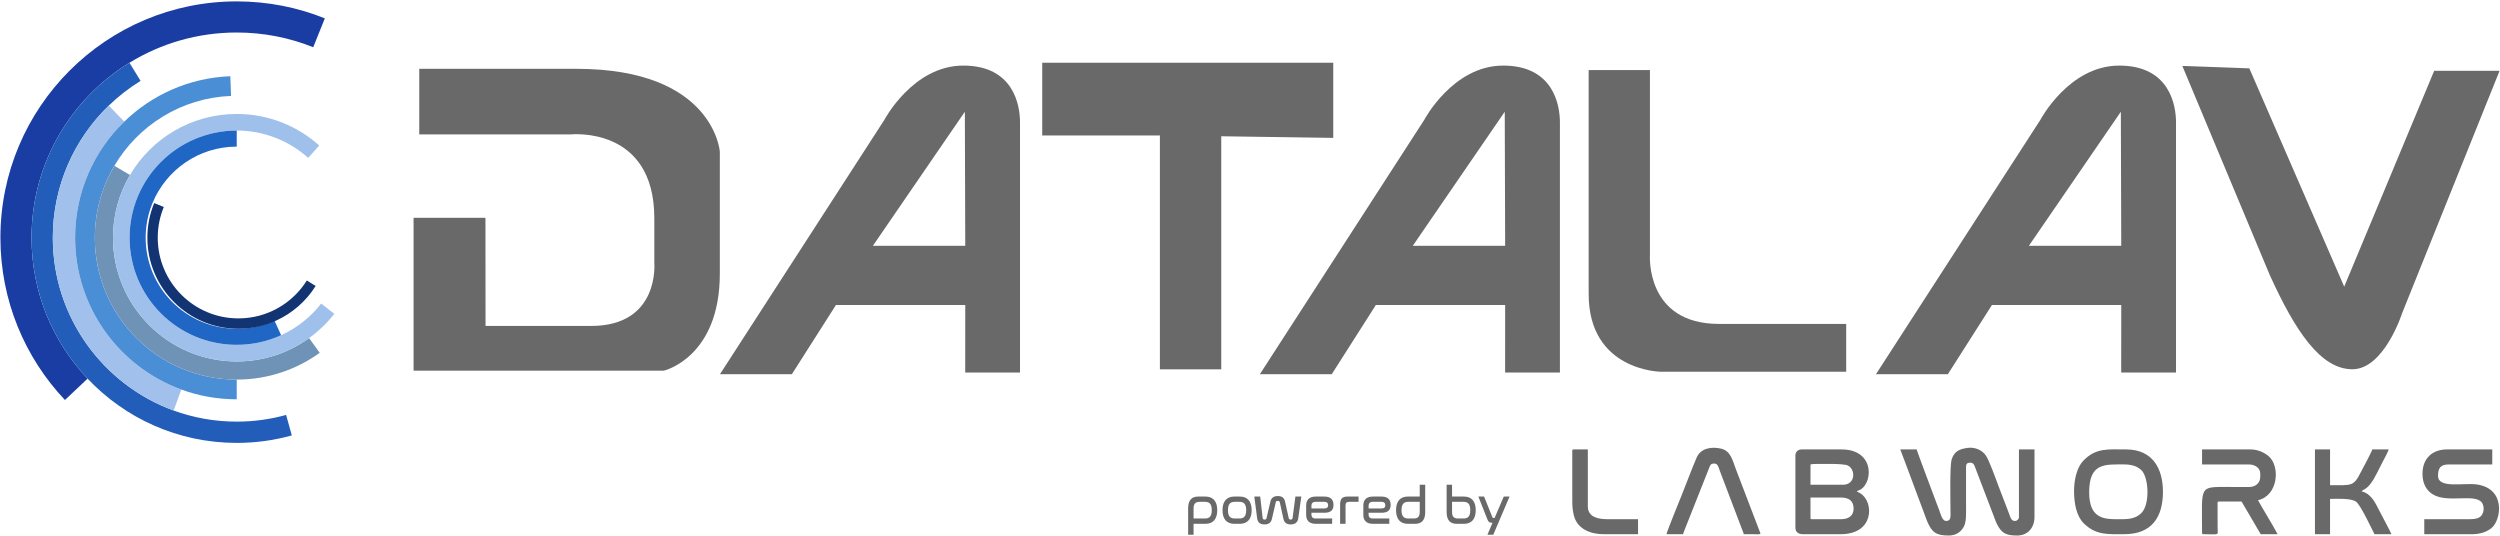 <svg width="1475" height="316" viewBox="0 0 1475 316" fill="none" xmlns="http://www.w3.org/2000/svg">
<path fill-rule="evenodd" clip-rule="evenodd" d="M286.47 192.301L286.417 128.503H244V218.71H391.601C391.601 218.71 424.704 211.089 424.704 161.368V89.446C424.704 89.446 421.211 40.599 340.081 40.599H247.361V79.312H336.614C336.614 79.312 386.044 73.993 386.044 128.741V155.044C386.044 155.044 389.431 192.301 348.787 192.301C308.142 192.301 286.47 192.301 286.47 192.301Z" fill="#696969"/>
<path fill-rule="evenodd" clip-rule="evenodd" d="M614.908 79.92H684.342V217.889H720.541V80.397L786.615 81.349V37H614.908V79.92Z" fill="#696969"/>
<path fill-rule="evenodd" clip-rule="evenodd" d="M937.312 41.34V173.487C937.312 218.842 979.729 219.318 979.729 219.318H1089.25V191.11H1014.23C970.574 191.11 973.458 150.334 973.458 150.334V41.34H940.196H937.312Z" fill="#696969"/>
<path fill-rule="evenodd" clip-rule="evenodd" d="M1203.78 70.765L1106.82 220.774H1149.24L1175.25 179.944H1251.54L1251.51 219.794H1283.85V72.194C1283.85 61.953 1280.01 38.694 1250.35 38.694C1220.66 38.694 1203.78 70.765 1203.78 70.765ZM1251.54 145.041H1197.03L1251.3 65.922L1251.54 145.041Z" fill="#696969"/>
<path fill-rule="evenodd" clip-rule="evenodd" d="M1287.58 38.905L1339.21 162.373C1354.16 195.212 1369.11 217.862 1387.89 217.862C1406.71 217.862 1417.32 184.601 1417.32 184.601L1474.74 41.789H1436.16L1383.08 169.121L1327.11 40.334L1287.58 38.905Z" fill="#696969"/>
<path fill-rule="evenodd" clip-rule="evenodd" d="M840.278 70.765L743.324 220.774H785.742L811.753 179.944H888.041L888.014 219.794H920.35V72.194C920.35 61.953 916.513 38.694 886.85 38.694C857.161 38.694 840.278 70.765 840.278 70.765ZM888.041 145.041H833.531L887.803 65.922L888.041 145.041Z" fill="#696969"/>
<path fill-rule="evenodd" clip-rule="evenodd" d="M521.738 70.765L424.783 220.774H467.201L493.212 179.944H569.5L569.474 219.794H601.809V72.194C601.809 61.953 597.972 38.694 568.309 38.694C538.62 38.694 521.738 70.765 521.738 70.765ZM569.5 145.041H514.99L569.262 65.922L569.5 145.041Z" fill="#696969"/>
<path fill-rule="evenodd" clip-rule="evenodd" d="M76.37 37.02C94.79 25.71 116.46 19.18 139.66 19.18C155.63 19.18 170.86 22.26 184.8 27.87L191.65 10.83C175.59 4.37 158.05 0.82 139.66 0.82C62.67 0.82 0.24 63.25 0.24 140.24C0.24 177.33 14.71 211.03 38.31 236L51.67 223.39C31.16 201.7 18.6 172.44 18.6 140.24C18.6 96.59 41.71 58.32 76.37 37.02Z" fill="#1A3DA3"/>
<path fill-rule="evenodd" clip-rule="evenodd" d="M82.95 47.72L76.38 37.03C41.71 58.32 18.61 96.59 18.61 140.25C18.61 172.44 31.17 201.69 51.66 223.39C73.74 246.74 105 261.31 139.68 261.31C150.94 261.31 161.83 259.77 172.17 256.9L168.81 244.81C159.54 247.38 149.77 248.76 139.68 248.76C126.6 248.76 114.06 246.45 102.45 242.21C60.86 227.02 31.15 187.1 31.15 140.25C31.15 109.66 43.81 82.02 64.18 62.3C69.87 56.78 76.16 51.89 82.95 47.72Z" fill="#225DB9"/>
<path fill-rule="evenodd" clip-rule="evenodd" d="M73.34 71.75L64.18 62.3C43.81 82.02 31.16 109.65 31.16 140.23C31.16 187.09 60.86 227.01 102.47 242.2L106.98 229.83C70.42 216.49 44.32 181.41 44.32 140.23C44.32 113.36 55.45 89.08 73.34 71.75Z" fill="#A1C0EC"/>
<path fill-rule="evenodd" clip-rule="evenodd" d="M73.32 71.75C55.43 89.08 44.32 113.36 44.32 140.24C44.32 181.41 70.41 216.49 106.97 229.83C117.17 233.56 128.18 235.59 139.67 235.59V223.96C93.44 223.96 55.95 186.48 55.95 140.24C55.95 124.76 60.15 110.26 67.47 97.82C81.5 74 106.98 57.74 136.34 56.59L135.89 44.97C111.6 45.91 89.64 55.94 73.32 71.75Z" fill="#4A8ED5"/>
<path fill-rule="evenodd" clip-rule="evenodd" d="M67.47 97.82C60.15 110.25 55.95 124.75 55.95 140.24C55.95 186.47 93.42 223.96 139.67 223.96C157.95 223.96 174.87 218.1 188.64 208.15L182.36 199.47C170.36 208.14 155.61 213.25 139.67 213.25C99.34 213.25 66.66 180.56 66.66 140.24C66.66 126.74 70.32 114.1 76.7 103.25L67.47 97.82Z" fill="#6F93B7"/>
<path fill-rule="evenodd" clip-rule="evenodd" d="M76.7 103.26C70.32 114.1 66.66 126.74 66.66 140.25C66.66 180.56 99.34 213.25 139.67 213.25C155.61 213.25 170.35 208.14 182.36 199.47C187.97 195.42 192.98 190.59 197.23 185.14L189.51 179.11C183.28 187.09 175.17 193.54 165.86 197.78C157.88 201.42 149.01 203.45 139.67 203.45C104.75 203.45 76.45 175.15 76.45 140.25C76.45 105.33 104.75 77.03 139.67 77.03C155.87 77.03 170.64 83.12 181.83 93.15L188.36 85.85C175.44 74.28 158.38 67.24 139.67 67.24C112.83 67.24 89.39 81.7 76.7 103.26Z" fill="#9FC0EB"/>
<path fill-rule="evenodd" clip-rule="evenodd" d="M139.67 77.03C104.76 77.03 76.46 105.32 76.46 140.23C76.46 175.15 104.76 203.45 139.67 203.45C149.02 203.45 157.89 201.42 165.87 197.78L161.94 189.14C155.16 192.24 147.62 193.96 139.67 193.96C110 193.96 85.94 169.91 85.94 140.23C85.94 133 87.37 126.09 89.97 119.8C98.01 100.26 117.24 86.51 139.67 86.51V77.03Z" fill="#2066C5"/>
<path fill-rule="evenodd" clip-rule="evenodd" d="M96.63 122.14L90.97 119.81C88.38 126.1 86.95 133.01 86.95 140.24C86.95 169.92 110.99 193.97 140.67 193.97C148.61 193.97 156.15 192.25 162.93 189.15C172.55 184.77 180.66 177.62 186.23 168.73L181.04 165.48C172.63 178.91 157.69 187.85 140.67 187.85C114.38 187.85 93.07 166.54 93.07 140.24C93.07 133.83 94.33 127.72 96.63 122.14Z" fill="#123473"/>
<g clip-path="url(#clip0_2_2)">
<path fill-rule="evenodd" clip-rule="evenodd" d="M1148.17 307.362C1145.81 307.362 1144.91 302.928 1143.98 300.588C1143.61 299.675 1143.24 298.707 1142.9 297.753C1142 295.284 1130.95 266.133 1130.86 265.158H1121.16L1126.44 279.193C1128.14 283.887 1129.96 288.549 1131.68 293.264L1136.93 307.328C1139.8 314.262 1142.5 315.959 1149.74 315.959C1154.17 315.959 1156.9 313.802 1158.56 310.907C1160.25 307.949 1159.97 303.044 1159.97 298.505V277.923C1159.97 274.49 1159.57 272.974 1162.59 272.974C1163.91 272.974 1164.55 273.876 1164.96 274.789L1176.72 305.569C1177.1 306.596 1177.49 307.767 1177.97 308.757C1180.9 314.814 1183.73 315.959 1190.13 315.959C1196.42 315.959 1200.35 311.323 1200.35 305.017V265.158H1191.18V305.017C1191.18 306.305 1190.11 307.362 1188.82 307.362C1186.39 307.362 1186.07 304.82 1185.33 303.007L1180.99 291.692C1180.22 289.647 1179.5 287.927 1178.75 285.836C1177.37 281.99 1173.73 272.052 1171.83 269.011C1169.58 265.422 1164.92 263.664 1160.91 264.254C1156.5 264.904 1153.24 265.883 1151.54 270.851C1150.25 274.614 1150.79 295.831 1150.79 301.891C1150.79 304.845 1151.2 307.362 1148.17 307.362Z" fill="#696969"/>
<path fill-rule="evenodd" clip-rule="evenodd" d="M1086.29 306.32H1068.98C1068.38 306.32 1068.19 306.139 1068.19 305.539V293.555H1086.29C1090.73 293.555 1093.63 295.464 1093.63 300.068C1093.63 304.32 1090.58 306.32 1086.29 306.32ZM1087.34 286H1068.19V274.016C1069.01 273.948 1069.13 273.755 1070.03 273.755C1073.66 273.755 1087.5 273.345 1090.14 274.614C1094.91 276.908 1094.86 286 1087.34 286ZM1059.28 268.805V311.27C1059.28 313.924 1061.03 315.178 1063.74 315.178H1086.02C1105.89 315.178 1105.68 296.295 1097.82 291.217C1097.2 290.815 1096.5 290.348 1095.73 290.168V289.647C1105.06 287.486 1107.32 265.158 1086.55 265.158H1062.95C1060.77 265.158 1059.28 266.637 1059.28 268.805Z" fill="#696969"/>
<path fill-rule="evenodd" clip-rule="evenodd" d="M1232.61 290.428C1232.61 272.855 1242.1 274.016 1253.58 274.016C1255.93 274.016 1257.98 274.424 1259.65 275.018C1261.09 275.528 1263 276.805 1263.86 277.877C1267.97 283.043 1268.27 297.796 1263.49 302.614C1259.32 306.808 1254.14 306.32 1248.08 306.32C1245.55 306.32 1242.94 306.1 1240.99 305.542C1234.45 303.666 1232.61 297.677 1232.61 290.428ZM1223.69 289.647C1223.69 297.199 1225.16 304.55 1229.39 308.734C1236.58 315.836 1243.47 315.178 1253.32 315.178C1269.9 315.178 1276.14 304.665 1276.14 290.168C1276.14 276.629 1270.19 265.158 1254.37 265.158C1243.84 265.158 1236.42 264.069 1229 271.993C1225.57 275.645 1223.69 282.611 1223.69 289.647Z" fill="#696969"/>
<path fill-rule="evenodd" clip-rule="evenodd" d="M1429.27 279.487C1429.27 285.29 1431.5 289.144 1435.04 291.475C1444.08 297.441 1461.75 290.3 1464.77 297.372C1465.76 299.714 1465.42 302.367 1464.05 304.14C1462.7 305.891 1460.33 306.32 1457.33 306.32H1430.32V315.178H1458.38C1463.39 315.178 1467.15 313.819 1469.96 311.573C1475.63 307.053 1478.75 288.424 1461.43 285.84C1453.74 284.693 1438.45 288.474 1438.45 280.789C1438.45 276.755 1439.39 274.016 1444.74 274.016H1470.44V265.158H1443.69C1435.03 265.158 1429.27 270.515 1429.27 279.487Z" fill="#696969"/>
<path fill-rule="evenodd" clip-rule="evenodd" d="M1299.21 274.016H1326.74C1330.63 274.016 1333.56 276.215 1333.56 279.487C1333.56 281.8 1333.7 283.806 1331.67 285.688C1330.68 286.616 1329.13 287.27 1327.28 287.312C1323.22 287.406 1319.02 287.302 1314.95 287.302C1297.02 287.302 1299.21 286.255 1299.21 314.396C1299.21 314.997 1299.39 315.178 1300 315.178C1310.03 315.178 1308.39 316.38 1308.39 310.749L1308.37 297.7C1308.36 296.729 1308.16 295.899 1309.17 295.899H1322.03C1322.79 295.899 1322.67 296.21 1323.01 296.743L1333.82 315.178H1343.79L1340.99 310.147C1338.26 305.279 1334.96 300.202 1332.25 295.118C1344.19 292.354 1345.39 275.206 1338.61 269.259C1336.17 267.119 1332.29 265.158 1327.79 265.158H1299.21V274.016Z" fill="#696969"/>
<path fill-rule="evenodd" clip-rule="evenodd" d="M1365.82 315.178H1374.73V294.336C1379.27 294.336 1386.87 293.82 1390.1 296.004C1392.68 297.748 1399.9 313.203 1400.95 315.178H1410.92C1410.69 314.196 1404.64 302.989 1403.66 301.023C1401.38 296.446 1398.79 291.166 1393.35 289.907C1394.59 288.218 1397.28 289.341 1402.14 279.62L1406.02 272.018C1406.81 270.457 1409.02 266.552 1409.34 265.158H1399.64C1399.27 266.767 1394.05 276.274 1392.91 278.531C1388.6 287.101 1387.64 286.26 1374.73 286.26V265.158H1365.82V315.178Z" fill="#696969"/>
<path fill-rule="evenodd" clip-rule="evenodd" d="M983.234 315.178H992.936C993.288 314.45 993.646 313.278 993.947 312.535L1007.58 278.146C1009.16 274.263 1008.98 273.495 1011.55 273.495C1013.63 273.495 1014.07 276.127 1014.66 277.702L1027.81 312.312C1028.11 313.063 1028.68 314.413 1028.86 315.178C1030.61 315.178 1032.36 315.178 1034.1 315.178C1035.82 315.178 1038.57 315.533 1038.67 314.727L1024.25 277.031C1022.09 271.412 1021.17 266.043 1015.43 264.694C1009.88 263.391 1003.42 264.341 1000.99 270.03C998.115 276.754 994.912 285.393 992.074 292.438C991.226 294.543 983.345 313.846 983.234 315.178Z" fill="#696969"/>
<path fill-rule="evenodd" clip-rule="evenodd" d="M927.643 265.94V296.16C927.643 299.322 928.018 301.873 928.634 304.294C930.616 312.085 938.42 315.178 945.998 315.178H966.451V306.32H948.358C943.023 306.32 936.82 305.178 936.82 298.765V265.158H928.429C927.825 265.158 927.643 265.339 927.643 265.94Z" fill="#696969"/>
</g>
<path d="M706.867 292.972C703.026 292.972 701 295.224 701 299.852V315.5H704.206V309.046H711.282C715.516 309.046 718.178 306.428 718.178 301.009C718.178 295.59 715.516 292.972 711.282 292.972H706.867ZM704.206 300.004C704.206 297.234 705.204 296.077 707.805 296.077H710.95C713.732 296.077 714.942 297.538 714.942 301.009C714.942 304.479 713.732 305.91 710.95 305.91H704.206V300.004Z" fill="#696969"/>
<path d="M728.199 292.972C723.934 292.972 721.273 295.59 721.273 301.009C721.273 306.428 723.934 309.046 728.199 309.046H731.556C735.789 309.046 738.481 306.428 738.481 301.009C738.481 295.59 735.789 292.972 731.556 292.972H728.199ZM731.253 296.077C734.005 296.077 735.245 297.538 735.245 301.009C735.245 304.479 734.005 305.91 731.253 305.91H728.501C725.719 305.91 724.509 304.479 724.509 301.009C724.509 297.538 725.719 296.077 728.501 296.077H731.253Z" fill="#696969"/>
<path d="M740.042 292.972L741.705 305.697C742.007 307.92 743.066 309.411 746.029 309.411C748.57 309.411 749.931 308.315 750.445 306.093L752.713 296.32C752.834 295.772 753.257 295.529 753.892 295.529C754.497 295.529 754.951 295.772 755.072 296.32L757.219 306.093C757.703 308.315 759.034 309.411 761.514 309.411C764.417 309.411 765.687 307.92 765.989 305.697L767.774 292.972H764.296L762.632 305.514C762.542 306.215 762.27 306.55 761.544 306.55C760.818 306.55 760.455 306.245 760.334 305.667L758.187 295.925C757.703 293.794 756.463 292.667 753.923 292.667C751.382 292.667 750.021 293.794 749.538 295.925L747.269 305.667C747.118 306.245 746.816 306.55 746.09 306.55C745.334 306.55 745.032 306.215 744.941 305.514L743.519 292.972H740.042Z" fill="#696969"/>
<path d="M776.198 292.972C772.206 292.972 770.633 295.224 770.633 298.269V303.749C770.633 306.793 772.206 309.046 776.198 309.046H785.966V305.91H776.198C774.444 305.91 773.748 304.966 773.748 303.688V302.531H781.339C785.271 302.531 786.753 300.857 786.753 297.904C786.753 294.798 785.15 292.972 781.369 292.972H776.198ZM773.748 298.299C773.748 297.051 774.444 296.077 776.198 296.077H781.339C782.912 296.077 783.607 296.868 783.607 298.086C783.607 299.273 782.972 300.004 781.248 300.004H773.748V298.299Z" fill="#696969"/>
<path d="M794.989 292.972C791.844 292.972 790.664 294.433 790.664 297.66V309.046H793.87V298.147C793.87 296.747 794.505 296.077 795.926 296.077H801.551V292.972H794.989Z" fill="#696969"/>
<path d="M809.925 292.972C805.933 292.972 804.361 295.224 804.361 298.269V303.749C804.361 306.793 805.933 309.046 809.925 309.046H819.693V305.91H809.925C808.171 305.91 807.476 304.966 807.476 303.688V302.531H815.066C818.998 302.531 820.48 300.857 820.48 297.904C820.48 294.798 818.877 292.972 815.097 292.972H809.925ZM807.476 298.299C807.476 297.051 808.171 296.077 809.925 296.077H815.066C816.639 296.077 817.335 296.868 817.335 298.086C817.335 299.273 816.699 300.004 814.976 300.004H807.476V298.299Z" fill="#696969"/>
<path d="M837.637 286V292.972H830.591C826.327 292.972 823.666 295.59 823.666 301.009C823.666 306.428 826.327 309.046 830.591 309.046H835.006C838.817 309.046 840.873 306.793 840.873 302.166V286H837.637ZM834.069 305.91H830.893C828.141 305.91 826.901 304.479 826.901 301.009C826.901 297.538 828.141 296.077 830.893 296.077H837.637V302.013C837.637 304.753 836.639 305.91 834.069 305.91Z" fill="#696969"/>
<path d="M853.512 286V302.166C853.512 306.793 855.538 309.046 859.379 309.046H863.794C868.028 309.046 870.69 306.428 870.69 301.009C870.69 295.59 868.028 292.972 863.794 292.972H856.718V286H853.512ZM863.462 296.077C866.244 296.077 867.454 297.538 867.454 301.009C867.454 304.479 866.244 305.91 863.462 305.91H860.317C857.716 305.91 856.718 304.753 856.718 302.013V296.077H863.462Z" fill="#696969"/>
<path d="M887.225 292.972L881.812 305.606H881.389C880.784 305.606 880.633 305.514 880.421 304.936L875.612 292.972H872.225L877.578 306.489C878.123 307.889 878.758 308.467 880.572 308.467L877.578 315.5H881.026L890.643 292.972H887.225Z" fill="#696969"/>
<defs>
<clipPath id="clip0_2_2">
<rect width="547.155" height="51.976" fill="white" transform="translate(927.345 264)"/>
</clipPath>
</defs>
</svg>
